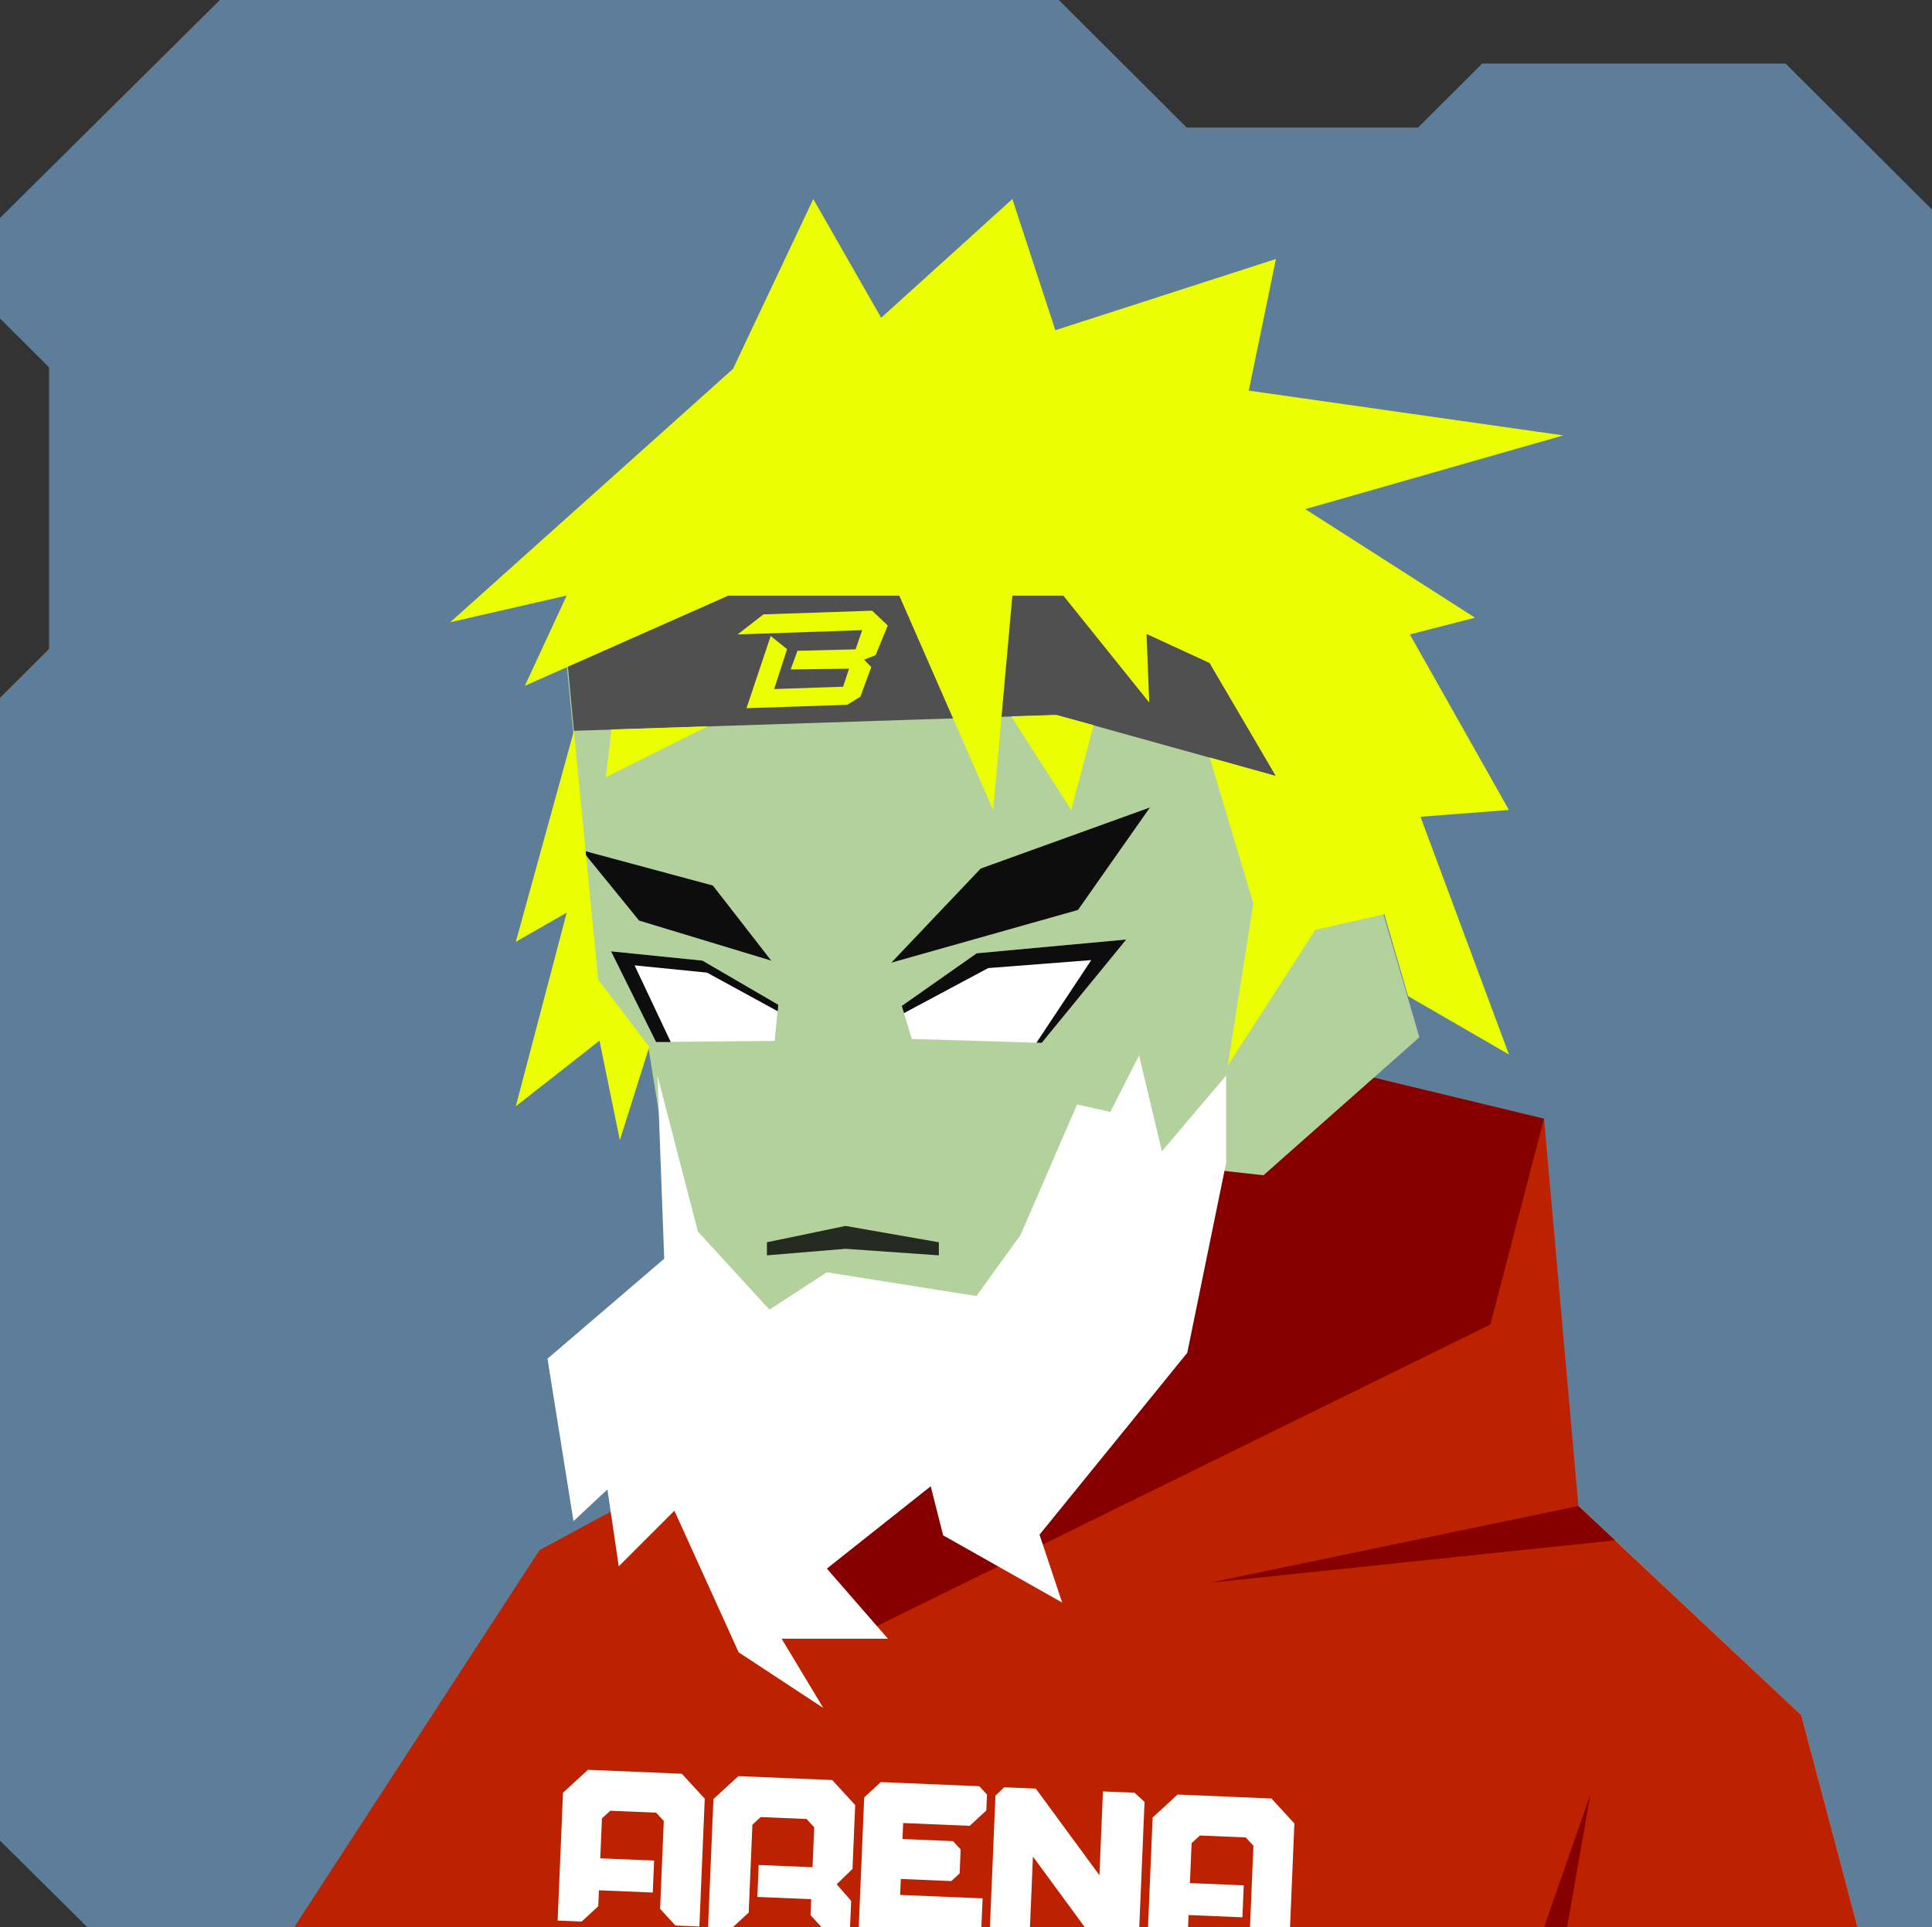 <svg xmlns="http://www.w3.org/2000/svg" width="854" height="852" viewBox="0 0 854 852" fill="none"><rect x="0" y="0" width="854" height="852" fill="#333333" stroke="none"/>    <g id="svgBg"><path d="M97.19 0L0 96.366V140.78L21.683 162.412V286.884L0 308.517V813.759L38.567 852H854V92.669L789.283 28.104H655.177L626.823 56.393H524.558L468.032 0H97.19Z" fill="#5E7D99" /></g><g id="svgBody"><path d="M521.7 466.2L552.1 581.4L644.2 615.4L796.2 758.3L821.1 852.1H130L238.9 712.4L392.3 613.3L389.9 555.8L521.7 466.2Z" fill="#B3D19C" /><path d="M391 612L421.9 635.601L482.9 641.801L530 571L520.8 466.5L391 556.5V612Z" fill="#97B481" /><path d="M283.5 824.5L259.5 851H275.5L283.5 824.5Z" fill="#97B481" /><path d="M653.5 824.5V851H666.5L653.5 824.5Z" fill="#97B481" /><g clip-path="url(#clip0_76_190)"><path d="M682.5 494.6L697.7 665.8L796.2 758.3L821.1 852.1H130L238.5 685.3L295.7 654.5L317.4 576.6L387.6 530.8L398.6 596.2L386.4 719.5L490.8 584.3L567.3 466.8L682.5 494.6Z" fill="#BD2200" /><path d="M386.4 719.5L658.8 585.6L682.5 494.6L567.3 466.8L490.8 584.3L393.5 633L317.1 577.9L295.7 654.5L386.4 719.5Z" fill="#860000" /><path d="M697.7 665.8L534.4 699.8L713.9 681L697.7 665.8Z" fill="#860000" /><path d="M682.5 852.1L703 793.3L692.7 852.1H682.5Z" fill="#860000" /><path d="M399.22 805.987L428.613 807.222L435.976 800.455L436.272 793.393L432.888 789.713L389.363 787.884L382.001 794.65L379.479 854.685L428.845 856.759L433.802 852.191L434.344 839.301L397.885 837.77L398.182 830.707L420.509 831.645L424.19 828.262L424.635 817.667L421.251 813.988L398.924 813.05L399.22 805.987Z" fill="white" /><path d="M309.148 851.73L298.549 851.285L291.78 843.925L293.411 805.08L290.027 801.4L269.764 800.549L266.083 803.932L265.341 821.589L289.137 822.588L288.543 836.714L264.748 835.715L264.451 842.777L257.089 849.544L246.49 849.098L248.864 792.595L259.907 782.446L301.367 784.188L311.521 795.227L309.148 851.73Z" fill="white" /><path d="M569.782 862.679L559.183 862.234L552.414 854.874L554.046 816.028L550.662 812.349L530.399 811.497L526.718 814.88L525.976 832.538L549.771 833.537L549.178 847.663L525.382 846.663L525.086 853.726L517.723 860.492L507.125 860.047L509.498 803.544L520.542 793.395L562.002 795.137L572.156 806.176L569.782 862.679Z" fill="white" /><path d="M440.021 793.887L443.894 790.174L457.848 790.76L485.975 829.055L487.531 792.007L501.483 792.593L505.92 796.655L503.264 859.884L484.712 859.105L456.586 820.81L455.029 857.858L442.269 857.322L437.571 852.2L440.021 793.887Z" fill="white" /><path d="M312.984 851.892L323.583 852.337L330.946 845.571L332.578 806.725L336.259 803.342L356.522 804.193L359.906 807.873L359.164 825.53L335.369 824.531L334.775 838.656L358.571 839.656L358.274 846.719L365.043 854.079L375.642 854.524L376.235 840.398L369.831 833.054L376.829 826.272L378.016 798.021L367.862 786.981L326.402 785.239L315.358 795.389L312.984 851.892Z" fill="white" /></g><defs><clipPath id="clip0_76_190"><rect width="854" height="852" fill="white" /></clipPath></defs></g><g id="svgHead"><path d="M263.9 432.7L250 288.8L342.1 181.1L486.1 171L589.6 261.5L598.4 368.7L580.9 410.7L611.4 403.8L627.4 458.6L558.5 519.6L534.2 516.9L490.6 583.3L421.4 635.2L366.4 629.2L302.6 562.6L286.5 462.4L263.9 432.7Z" fill="#B3D19C" /><path d="M415 555V549.222L373.763 542L339 549.222V555L373.763 552.111L415 555Z" fill="black" fill-opacity="0.8" /><path d="M542 475.498V514L524.8 598.098L459.5 678.498L469.5 708.498L416.9 678.798L411.4 657.098L365.5 693.498L392.5 724.498H345.5L363.9 755.098L326.5 730.498L298.1 667.898L273.5 692.498L268.5 658.498L253.5 672.498L242 600.698L293.6 556.498L290.6 475.498L308.5 544.498L340.1 578.998L365.5 562.498L431.6 572.998L451.1 545.998L476.1 488.3L490.8 491.6L503.5 466.6L513.6 509L542 475.498Z" fill="white" /><path d="M344 444.2L310.5 424.7L270.1 420.6L290 460.7L342.4 460.2L344 444.2Z" fill="white" /><path d="M398.61 444.72L403.041 459.338L460.474 461.063L497.838 415.365L431.731 421.458L398.61 444.72Z" fill="white" /><path d="M340.9 424.701L282.5 407.001L257.2 375.901L315.1 391.501L340.9 424.701Z" fill="#0D0D0D" /><path d="M394 425.6L476.5 402.3L508.3 357L433.5 384L394 425.6Z" fill="#0D0D0D" /><path d="M290 460.7H296.5L280.5 426.8L312.5 430L343.8 447.1L344 444.2L310.5 424.7L270.1 420.6L290 460.7Z" fill="#0D0D0D" /><path d="M398.61 444.72L399.576 447.915L436.816 427.999L482.378 424.464L458.141 460.995L460.474 461.063L497.838 415.365L431.731 421.458L398.61 444.72Z" fill="#0D0D0D" /><path d="M253.7 323.1L466.9 316.1L564 343.1L534.7 293.1L470 263.3H272.6L250.5 289.2L253.7 323.1Z" fill="#505050" /><path d="M253.7 323.1L228 416.4L250.5 403.5L228 489.1L265 460.1L274 504.1L287 462.8L264.4 433.1L253.7 323.1Z" fill="#EBFF00" /><path d="M534.7 334.9L554 399.4L542.7 471.1L581.4 411.1L611.9 404.2L622.4 440.4L667 466.2L627.9 361.1L667 358.1L623.2 280.5L652 273.1L577 225.1L691 192.5L552 172.7L564 114.5L466.5 146L447.5 88L389.5 140.5L359.5 88L324 163.1L199 275.1L250.5 263.3L232 303.2L322 263.3H370.5H397.5L439 358.1L447.5 263.3H470L508 310.6L506.8 280.2L534.7 293.1L564 343.1L534.7 334.9Z" fill="#EBFF00" /><path d="M270.3 322.5L267.8 343.6L312.8 321.1L270.3 322.5Z" fill="#EBFF00" /><path d="M447 316.7L473.5 358.1L483.4 320.6L466.9 316.1L447 316.7Z" fill="#EBFF00" /><path d="M329.971 313.108L340.677 281.173L347.915 287.01L342.201 304.64L372.673 303.604L375.296 295.638L349.506 295.969L352.503 287.717L378.182 287.086L381.117 278.6L326.055 280.491L337.46 271.623L385.501 269.991L392.422 276.539L387.05 289.629L381.936 291.664L385.126 294.929L380.309 308.03L374.506 311.595L329.971 313.108Z" fill="#EBFF00" /></g></svg>